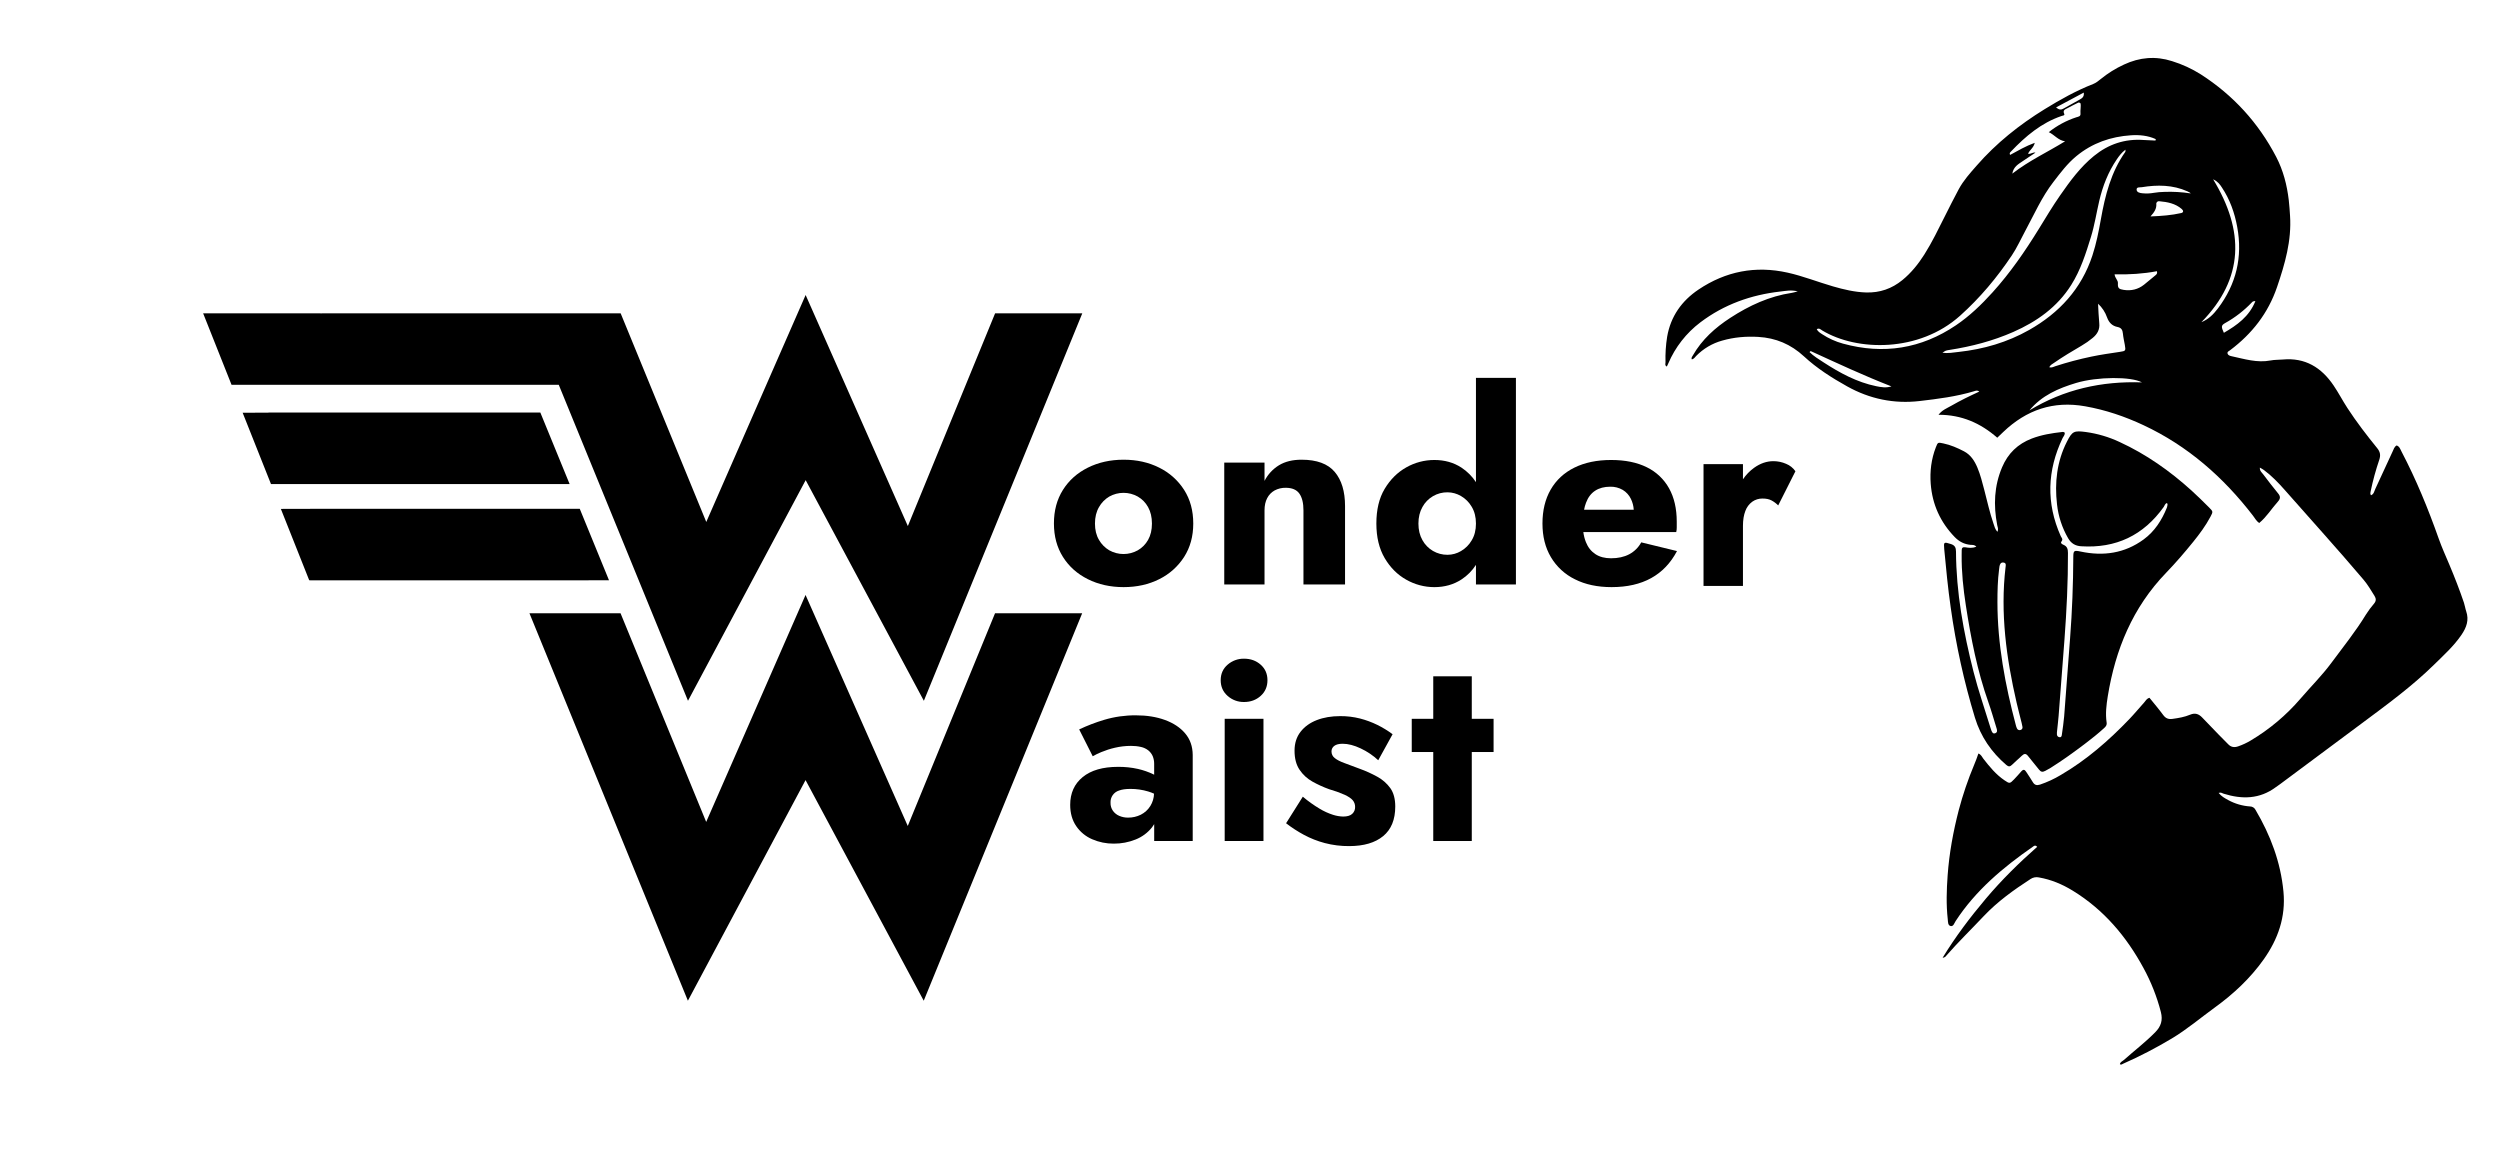 <?xml version="1.0" encoding="UTF-8"?> <svg xmlns="http://www.w3.org/2000/svg" width="3753" height="1728" viewBox="0 0 3753 1728" fill="none"><path d="M1595.68 735.444C1604.68 721.124 1617.14 709.991 1633.06 702.044C1648.97 694.098 1666.86 690.121 1686.74 690.114C1706.62 690.114 1724.45 694.091 1740.23 702.044C1755.51 709.552 1768.43 721.104 1777.61 735.444C1786.75 749.764 1791.32 766.598 1791.32 785.944C1791.32 805.038 1786.75 821.738 1777.61 836.044C1768.43 850.385 1755.5 861.939 1740.23 869.454C1724.45 877.408 1706.62 881.384 1686.74 881.384C1666.86 881.384 1648.96 877.408 1633.06 869.454C1617.14 861.494 1604.68 850.358 1595.68 836.044C1586.67 821.731 1582.16 805.031 1582.16 785.944C1582.13 766.598 1586.64 749.764 1595.68 735.444ZM1649.76 810.444C1653.48 816.935 1658.82 822.346 1665.27 826.144C1671.8 829.796 1679.16 831.714 1686.64 831.714C1694.13 831.714 1701.49 829.796 1708.02 826.144C1714.52 822.419 1719.88 816.991 1723.53 810.444C1727.37 803.684 1729.29 795.531 1729.29 785.984C1729.29 776.438 1727.37 768.221 1723.53 761.334C1719.93 754.698 1714.56 749.191 1708.02 745.424C1701.49 741.772 1694.13 739.854 1686.64 739.854C1679.16 739.854 1671.8 741.772 1665.27 745.424C1658.78 749.264 1653.43 754.754 1649.76 761.334C1645.76 768.221 1643.76 776.438 1643.76 785.984C1643.76 795.531 1645.76 803.671 1649.76 810.404V810.444Z" fill="black"></path><path d="M1950.62 741.014C1946.5 735.181 1939.67 732.264 1930.14 732.264C1924.32 732.145 1918.56 733.522 1913.43 736.264C1908.66 738.925 1904.78 742.941 1902.3 747.804C1899.63 752.844 1898.3 758.941 1898.3 766.094V877.434H1837.85V694.484H1898.3V721.924C1903.22 712.255 1910.72 704.136 1919.97 698.464C1929.11 692.891 1940.45 690.108 1953.97 690.114C1976.75 690.114 1993.32 696.211 2003.67 708.404C2014.01 720.598 2019.18 737.698 2019.18 759.704V877.404H1956.75V766.064C1956.77 755.191 1954.72 746.841 1950.62 741.014Z" fill="black"></path><path d="M2215.7 567.264V723.784C2210.02 715.128 2202.64 707.724 2194 702.024C2182.23 694.344 2168.64 690.514 2153.24 690.534C2138.47 690.513 2123.94 694.338 2111.1 701.634C2097.84 709.094 2087.1 719.804 2078.68 733.834C2070.26 747.864 2066.2 765.254 2066.2 785.964C2066.2 806.344 2070.36 823.63 2078.68 837.824C2087.07 852.024 2097.84 862.824 2111.1 870.244C2123.94 877.558 2138.46 881.404 2153.24 881.404C2168.64 881.404 2182.22 877.554 2194 869.854C2202.69 864.174 2210.09 856.721 2215.7 847.984V877.424H2275.7V567.264H2215.7ZM2209.29 811.204C2205.42 817.867 2199.88 823.407 2193.22 827.274C2187.14 830.897 2180.2 832.824 2173.12 832.854C2165.42 832.954 2157.84 830.96 2151.18 827.085C2144.53 823.21 2139.05 817.6 2135.34 810.854C2131.34 803.787 2129.34 795.5 2129.34 785.994C2129.34 776.487 2131.34 768.204 2135.34 761.144C2139.03 754.373 2144.5 748.739 2151.16 744.846C2157.81 740.954 2165.41 738.951 2173.12 739.054C2180.19 739.113 2187.12 741.037 2193.22 744.634C2199.88 748.501 2205.42 754.04 2209.29 760.704C2213.55 767.774 2215.7 776.164 2215.7 785.994C2215.7 795.824 2213.55 804.194 2209.29 811.204Z" fill="black"></path><path d="M2463.83 814.184C2459.7 821.798 2453.42 828.025 2445.77 832.084C2438.21 836.084 2429.1 838.084 2418.55 838.084C2409.21 838.084 2401.42 836.084 2395.07 831.904C2388.72 827.724 2383.92 821.794 2380.77 813.844C2378.84 808.986 2377.54 803.901 2376.9 798.714H2516.36C2516.91 796.423 2517.17 794.071 2517.13 791.714V783.154C2517.13 763.548 2513.28 746.848 2505.59 733.054C2497.97 719.35 2486.33 708.321 2472.23 701.464C2457.59 694.174 2439.76 690.534 2418.55 690.534C2397.34 690.534 2378.95 694.344 2363.43 702.024C2347.91 709.704 2336.09 720.744 2327.86 735.024C2319.63 749.304 2315.55 766.284 2315.55 785.944C2315.55 805.274 2319.74 822.124 2328.25 836.424C2336.75 850.764 2349.26 862.302 2364.25 869.614C2379.77 877.468 2398.12 881.391 2419.31 881.384C2442.64 881.384 2462.45 876.874 2478.73 867.854C2495.03 858.854 2508.01 845.314 2517.5 827.254L2463.83 814.184ZM2380.94 754.704C2383.96 746.644 2388.55 740.624 2394.69 736.644C2400.76 732.644 2408.33 730.644 2417.33 730.644C2423.87 730.491 2430.32 732.134 2436 735.394C2441.34 738.602 2445.62 743.306 2448.31 748.924C2450.79 754.019 2452.24 759.556 2452.57 765.214H2378.01C2378.67 761.632 2379.65 758.115 2380.94 754.704Z" fill="black"></path><path d="M2695.29 707.434L2669.44 758.744C2666.46 755.714 2663.03 753.161 2659.28 751.174C2655.74 749.294 2651.28 748.414 2645.97 748.414C2640.44 748.304 2635.01 749.969 2630.5 753.164C2625.73 756.667 2622.12 761.509 2620.12 767.074C2617.75 773.154 2616.53 780.614 2616.53 789.334V879.634H2557.33V696.714H2616.53V719.524C2621.03 712.809 2626.7 706.956 2633.27 702.244C2642.54 695.61 2652.21 692.297 2662.27 692.304C2668.83 692.303 2675.31 693.665 2681.32 696.304C2686.96 698.571 2691.82 702.44 2695.29 707.434Z" fill="black"></path><path d="M1779.19 1101.01C1771.77 1092.21 1761.63 1085.51 1748.89 1080.85C1736.15 1076.19 1721.64 1073.85 1705.42 1073.85C1689.22 1073.71 1673.09 1075.99 1657.56 1080.61C1644.71 1084.46 1632.18 1089.27 1620.06 1095.01L1640.39 1135.28C1644.52 1132.96 1648.79 1130.89 1653.18 1129.08C1659.83 1126.31 1666.7 1124.11 1673.73 1122.49C1681.63 1120.65 1689.71 1119.72 1697.83 1119.72C1702.87 1119.67 1707.91 1120.2 1712.83 1121.32C1716.84 1122.18 1720.6 1123.94 1723.83 1126.47C1726.68 1128.77 1728.94 1131.72 1730.42 1135.06C1731.96 1138.8 1732.71 1142.82 1732.63 1146.86V1163.03C1732.25 1162.81 1731.86 1162.59 1731.42 1162.36C1724.09 1158.86 1716.39 1156.18 1708.48 1154.36C1698.61 1152.15 1688.52 1151.09 1678.41 1151.2C1655.53 1151.2 1637.84 1156.32 1625.35 1166.54C1612.85 1176.77 1606.59 1190.65 1606.57 1208.19C1606.57 1220.71 1609.57 1231.35 1615.57 1240.1C1621.51 1248.86 1629.84 1255.72 1639.57 1259.87C1649.8 1264.32 1660.86 1266.56 1672.02 1266.46C1683.23 1266.54 1694.35 1264.43 1704.76 1260.26C1714.46 1256.43 1722.98 1250.11 1729.46 1241.93C1730.65 1240.43 1731.72 1238.83 1732.67 1237.16V1262.47H1790.5V1133.31C1790.38 1120.51 1786.61 1109.77 1779.19 1101.01ZM1726.96 1209.85C1723.48 1215.49 1718.51 1220.05 1712.61 1223.03C1706.66 1225.98 1700.09 1227.49 1693.45 1227.41C1688.94 1227.46 1684.47 1226.57 1680.32 1224.81C1676.49 1223.21 1673.17 1220.59 1670.74 1217.22C1668.25 1213.68 1666.99 1209.42 1667.14 1205.09C1666.91 1201.05 1668.04 1197.05 1670.35 1193.73C1672.66 1190.41 1676.01 1187.95 1679.88 1186.75C1684.14 1185.15 1689.88 1184.32 1697.05 1184.32C1706.03 1184.28 1714.97 1185.57 1723.58 1188.14C1726.61 1189.03 1729.57 1190.14 1732.44 1191.46C1732.25 1197.97 1730.36 1204.31 1726.96 1209.85Z" fill="black"></path><path d="M1842.88 997.823C1849.72 991.855 1858.53 988.647 1867.61 988.823C1877.43 988.823 1885.74 991.823 1892.53 997.823C1899.31 1003.82 1902.71 1011.6 1902.71 1021.15C1902.71 1030.73 1899.31 1038.57 1892.53 1044.67C1885.74 1050.78 1877.43 1053.84 1867.61 1053.85C1858.5 1054.03 1849.67 1050.75 1842.88 1044.67C1835.96 1038.57 1832.51 1030.73 1832.51 1021.15C1832.51 1011.58 1835.96 1003.8 1842.88 997.823ZM1896.72 1079.06V1262.5H1838.5V1079.06H1896.72Z" fill="black"></path><path d="M1981.05 1214.05C1987.38 1217.88 1994.14 1220.96 2001.19 1223.22C2006.09 1224.8 2011.19 1225.67 2016.34 1225.81C2022.45 1225.81 2026.97 1224.49 2029.9 1221.81C2031.34 1220.51 2032.48 1218.91 2033.24 1217.12C2034 1215.33 2034.35 1213.4 2034.29 1211.45C2034.38 1207.74 2033.1 1204.12 2030.7 1201.28C2028.31 1198.5 2024.25 1195.77 2018.53 1193.1C2010.95 1189.78 2003.16 1186.98 1995.2 1184.73C1986.6 1181.62 1978.26 1177.82 1970.28 1173.36C1962.52 1169.06 1955.89 1162.98 1950.94 1155.62C1945.88 1148.18 1943.36 1138.61 1943.37 1126.9C1943.37 1115.74 1946.37 1106.31 1952.37 1098.59C1958.37 1090.88 1966.48 1085.03 1976.7 1081.04C1986.93 1077.04 1998.7 1075.04 2012 1075.04C2022.01 1074.97 2032 1076.18 2041.71 1078.63C2050.65 1080.94 2059.33 1084.15 2067.63 1088.2C2075.68 1092.17 2083.35 1096.86 2090.56 1102.2L2069.02 1141.28C2061.21 1134.04 2052.34 1128.06 2042.7 1123.53C2032.86 1118.87 2023.82 1116.53 2015.58 1116.53C2010 1116.53 2005.81 1117.6 2003.02 1119.73C2001.69 1120.68 2000.62 1121.94 1999.89 1123.4C1999.16 1124.86 1998.8 1126.47 1998.84 1128.1C1998.82 1130.05 1999.26 1131.97 2000.13 1133.71C2001 1135.45 2002.27 1136.95 2003.84 1138.1C2007.17 1140.77 2011.96 1143.23 2018.2 1145.48C2024.44 1147.74 2032.08 1150.59 2041.13 1154.05C2050.28 1157.33 2059.14 1161.35 2067.65 1166.05C2075.36 1170.23 2082.04 1176.09 2087.19 1183.19C2092.09 1190.11 2094.55 1199.29 2094.56 1210.71C2094.56 1230.39 2088.51 1245.21 2076.42 1255.17C2064.32 1265.13 2047.38 1270.13 2025.58 1270.17C2013.13 1270.28 2000.73 1268.74 1988.69 1265.58C1977.8 1262.7 1967.3 1258.55 1957.38 1253.22C1948.01 1248.18 1939.08 1242.37 1930.66 1235.87L1955.78 1195.99C1963.69 1202.7 1972.14 1208.74 1981.05 1214.05Z" fill="black"></path><path d="M2242.16 1079.08V1128.93H2209.43V1262.52H2151.6V1128.93H2119.31V1079.08H2151.6V1015.27H2209.43V1079.08H2242.16Z" fill="black"></path><path d="M1624.55 920.634L1386.71 1502.29L1209.29 1171.09L1032.66 1502.29L794.817 920.634H931.567L1060.13 1233.88L1209.29 893.164L1362.74 1239.96L1493.75 920.634H1624.55Z" fill="black"></path><path d="M813.497 726.714V726.654H855.117L811.167 619.334H403.047V619.514C390.134 619.514 377.2 619.534 364.247 619.574L406.817 726.714H813.497Z" fill="black"></path><path d="M1493.86 470.364L1362.86 789.714L1209.42 442.874L1060.26 783.584L931.727 470.364H483.177V470.424C423.764 470.364 364.354 470.344 304.947 470.364L347.597 577.674H838.817L1032.82 1052.03L1209.47 720.804L1386.9 1052.03L1624.74 470.364H1493.86Z" fill="black"></path><path d="M465.567 871.104V871.164H883.617V871.104H914.237L870.347 763.844H465.567V763.914C450.977 763.964 436.277 763.964 421.627 763.964L464.197 871.104H465.567Z" fill="black"></path><path d="M2969.96 1131.18C2974.21 1132.81 2975.3 1136.28 2977.31 1138.86C2986.68 1150.93 2996.31 1162.74 3009.13 1171.4C3016.84 1176.61 3017.13 1176.56 3023.55 1169.94C3027.32 1166.05 3030.91 1161.94 3034.45 1157.88C3037.21 1154.67 3039.45 1155.06 3041.57 1158.47C3044.85 1163.61 3048.44 1168.56 3051.48 1173.84C3054.16 1178.49 3057.48 1179.46 3062.48 1177.84C3073.39 1174.16 3083.86 1169.31 3093.72 1163.37C3132.38 1140.8 3165.72 1111.71 3196.55 1079.53C3204.27 1071.46 3211.39 1062.81 3218.86 1054.53C3221.06 1052.09 3222.45 1048.73 3226.79 1047.53C3233.61 1056.01 3240.86 1064.47 3247.44 1073.43C3251.13 1078.43 3255.2 1080.02 3261.27 1079.2C3270.36 1077.97 3279.43 1076.44 3287.84 1072.89C3295.37 1069.72 3300.84 1071.81 3305.95 1077.16C3314.15 1085.72 3322.38 1094.26 3330.63 1102.76C3335.35 1107.61 3340.24 1112.31 3344.92 1117.21C3349.18 1121.67 3354.03 1122.42 3359.74 1120.49C3366.48 1118.19 3372.95 1115.18 3379.04 1111.49C3407.02 1094.81 3432.12 1073.7 3453.34 1048.99C3468.76 1030.99 3485.67 1014.31 3499.8 995.182C3517.5 971.182 3536.28 948.042 3551.8 922.492C3555.43 916.767 3559.47 911.316 3563.9 906.182C3567.23 902.182 3567.24 898.752 3564.49 894.352C3559.29 886.042 3554.42 877.642 3547.99 870.062C3509.42 824.602 3469.39 780.422 3430 735.702C3420.37 724.782 3410.26 714.272 3398.5 705.532C3396.91 704.352 3395.1 703.472 3392.5 701.962C3392.13 706.962 3395.37 709.232 3397.41 711.912C3404.81 721.602 3412.12 731.362 3419.91 740.742C3423.71 745.332 3423.41 748.742 3419.59 753.012C3410.11 763.482 3402.79 775.862 3391.49 785.162C3387.15 782.162 3385.02 777.822 3382.2 774.162C3337.71 716.372 3284.29 669.402 3217.79 638.272C3189.79 625.162 3160.86 615.352 3130.24 609.922C3082.35 601.422 3042.08 615.342 3007.47 648.332L2998.27 657.112C2973.27 635.212 2944.75 622.572 2910.11 622.662C2915.5 615.512 2922.73 612.882 2929.11 609.212C2935.87 605.339 2942.72 601.656 2949.68 598.162C2956.57 594.672 2963.61 591.492 2971.26 587.862C2968.26 585.342 2965.8 586.642 2963.45 587.342C2936.74 595.342 2909.15 598.852 2881.67 602.042C2843.34 606.482 2806.94 598.982 2772.98 580.042C2749.81 567.142 2727.49 552.922 2708.06 534.942C2688.47 516.822 2665.89 507.292 2639.56 505.762C2621.15 504.682 2602.99 506.222 2585.24 511.332C2570.47 515.446 2557.05 523.379 2546.31 534.332C2544.47 536.212 2543.11 538.752 2539.81 539.582C2538.5 537.002 2540.38 535.242 2541.4 533.442C2555.03 509.602 2574.9 491.862 2597.56 477.132C2625.92 458.682 2656.19 444.672 2690.05 439.602C2692.35 439.252 2694.59 438.472 2698.79 437.412C2688.69 434.912 2680.55 436.742 2672.51 437.662C2628.57 442.662 2588.18 457.032 2552.67 483.872C2531.47 499.89 2514.84 521.179 2504.42 545.622C2503.76 547.132 2503.04 548.622 2502.26 550.262C2498.88 548.572 2500.26 545.932 2500.26 543.892C2499.87 531.016 2500.7 518.132 2502.74 505.412C2508.02 474.972 2524.6 451.622 2549.82 434.682C2590.66 407.252 2635.39 398.532 2683.61 409.302C2706.79 414.472 2728.86 423.302 2751.6 429.902C2767.88 434.612 2784.28 438.542 2801.4 439.052C2822.02 439.672 2840.04 433.402 2855.88 420.432C2869.13 409.592 2879.71 396.432 2888.82 382.042C2900.44 363.682 2909.81 344.122 2919.55 324.772C2926.41 311.172 2933.2 297.522 2940.42 284.122C2947.54 270.902 2957.58 259.772 2967.42 248.552C2996.85 214.842 3031.42 187.322 3069.42 163.902C3092.81 149.492 3116.69 136.142 3142.31 126.082C3146.5 124.442 3149.9 121.712 3153.31 118.902C3164.08 110.107 3175.91 102.715 3188.54 96.902C3211.98 85.952 3235.94 83.842 3260.71 91.782C3275.93 96.488 3290.46 103.179 3303.93 111.682C3352.6 143.015 3390.3 184.312 3417.05 235.572C3427.66 255.982 3433.24 277.872 3435.91 300.572C3436.82 308.302 3437.29 316.082 3437.81 323.852C3440.31 361.202 3430.15 396.152 3418.28 430.982C3404.89 470.232 3380.75 501.042 3347.95 525.652C3346.16 527.002 3343.17 527.992 3344.03 530.862C3344.74 533.232 3347.33 534.172 3349.7 534.682C3369.14 538.832 3388.31 545.062 3408.7 541.112C3414.64 539.952 3420.85 540.262 3426.92 539.702C3460.55 536.632 3484.91 551.632 3503.2 578.702C3510.6 589.632 3516.67 601.352 3523.88 612.442C3537.59 633.512 3552.88 653.362 3568.65 672.782C3573.28 678.482 3574 683.492 3571.74 690.272C3566.5 705.663 3562.21 721.359 3558.88 737.272C3558.48 739.272 3557.78 741.272 3559.29 743.492C3563.69 741.882 3564.18 737.492 3565.77 734.052C3574.52 715.352 3583.06 696.552 3591.77 677.852C3593.31 674.562 3594.24 670.732 3597.86 668.682C3602.25 670.242 3603.34 674.422 3605.18 677.922C3627.23 719.982 3645.17 763.822 3660.97 808.542C3665.72 821.972 3671.6 834.902 3677.12 848.002C3685 866.712 3692.36 885.632 3698.88 904.862C3700.28 909.022 3700.81 913.472 3702.24 917.612C3706.82 930.822 3702.61 942.082 3695.24 952.922C3683.67 969.922 3668.58 983.522 3654.08 997.752C3620.61 1030.61 3582.82 1058.15 3545.32 1086.05L3423.03 1177.05C3420.86 1178.66 3418.57 1180.12 3416.4 1181.74C3392.15 1199.74 3365.71 1200.13 3338.14 1191.5C3335.98 1190.82 3334.14 1189.04 3330.61 1190.34C3334.61 1195.42 3339.85 1198.26 3344.98 1201.06C3355.11 1206.6 3366.32 1209.87 3377.84 1210.64C3379.51 1210.66 3381.15 1211.14 3382.57 1212.02C3384 1212.9 3385.15 1214.15 3385.92 1215.64C3408.38 1253.71 3423.74 1294.14 3427.92 1338.5C3431.56 1376.55 3419.73 1410 3398.12 1440.44C3378.12 1468.6 3353.12 1491.96 3325.29 1512.14C3303.63 1527.83 3283.24 1545.24 3260.2 1559.03C3236.66 1573.13 3212.28 1585.78 3187.2 1596.88C3185.76 1597.52 3184.37 1598.96 3182.41 1597.6C3182.87 1594.14 3186.14 1593.22 3188.25 1591.33C3203.93 1577.38 3220.64 1564.63 3235.43 1549.62C3244.12 1540.79 3247.04 1531.56 3243.92 1519.33C3238.01 1496.37 3229.28 1474.23 3217.92 1453.41C3192.16 1405.8 3158.17 1365.61 3111.56 1337.05C3095.87 1327.43 3079.12 1320.38 3060.82 1317.19C3058.68 1316.73 3056.48 1316.69 3054.33 1317.1C3052.19 1317.5 3050.14 1318.33 3048.33 1319.54C3023 1335.96 2998.62 1353.4 2977.73 1375.54C2959.17 1395.26 2939.73 1414.13 2921.9 1434.54C2921.28 1435.49 2920.45 1436.29 2919.46 1436.85C2918.48 1437.42 2917.37 1437.74 2916.23 1437.79C2935.85 1405.68 2957.79 1376.79 2981.23 1348.99C3004.67 1321.19 3030.82 1295.44 3058.23 1271.26C3055.08 1267.9 3053.15 1270.13 3051.43 1271.32C3006.9 1302.22 2965.84 1336.71 2935.81 1382.68C2933.86 1385.68 2932.5 1390.95 2928.53 1390.21C2923.93 1389.35 2924.42 1383.9 2923.97 1379.97C2921.49 1357.97 2922.22 1336.07 2923.8 1314.06C2926.17 1280.84 2932.19 1248.31 2940.48 1216.14C2946.63 1192.91 2954.38 1170.13 2963.67 1147.96C2966.14 1142.54 2967.92 1136.86 2969.96 1131.18ZM3235.84 210.992C3235.98 210.272 3236.11 209.562 3236.25 208.852C3224.43 203.432 3211.43 202.252 3198.96 203.092C3168.66 205.092 3140.9 214.712 3116.96 234.442C3103.42 245.602 3093.19 259.392 3082.65 273.022C3064.93 295.942 3053.42 322.462 3039.74 347.722C3033.3 359.622 3027.74 372.092 3020.24 383.292C2997.97 416.582 2972.48 447.102 2942.47 473.982C2880.71 529.292 2787.82 527.512 2735.63 496.172C2733.32 494.782 2730.97 491.962 2727.3 494.172C2729.07 497.852 2732.36 499.702 2735.42 501.722C2745.05 508.056 2755.62 512.828 2766.74 515.862C2827.42 532.522 2884.04 523.562 2936.25 488.332C2956.85 474.432 2974.61 457.242 2991.25 438.862C3017.69 409.622 3039.94 377.312 3060.56 343.862C3071.03 326.862 3081.23 309.692 3092.66 293.312C3107.58 271.862 3122.89 250.862 3143.42 234.152C3165.15 216.452 3189.74 208.152 3217.77 210.152C3223.75 210.542 3229.8 210.702 3235.84 210.992ZM3190.76 224.652C3184.69 229.342 3181.18 234.202 3177.76 239.162C3164.81 258.162 3156.65 279.162 3151.42 301.432C3147.17 319.532 3144.42 337.962 3138.9 355.792C3131.23 380.712 3123.37 405.512 3109.31 427.792C3088.31 461.152 3057.59 482.792 3022.32 498.352C2991.87 511.742 2959.8 520.132 2926.91 525.242C2920.81 526.192 2920.81 526.172 2916.02 529.582C2924.35 530.752 2932.35 529.192 2940.39 528.312C2977.81 524.222 3013.39 513.912 3046.21 495.312C3091.4 469.702 3124.68 433.662 3141.14 383.482C3146.96 365.752 3150.56 347.482 3153.83 329.182C3160.22 293.302 3169.02 258.352 3190.52 227.982C3190.75 227.782 3190.63 227.352 3190.76 224.652ZM3149.61 455.942C3150.18 465.672 3150.43 475.452 3151.41 485.142C3152.41 494.582 3148.59 501.492 3141.6 507.232C3136.39 511.557 3130.83 515.45 3124.98 518.872C3110.98 527.042 3096.98 535.402 3083.63 544.652C3081.03 546.462 3077.85 547.782 3076.45 551.372C3080.15 552.372 3082.9 550.592 3085.63 549.702C3103.32 543.95 3121.31 539.163 3139.52 535.362C3153.77 532.362 3168.15 530.362 3182.52 528.202C3191.08 526.932 3191.34 526.532 3189.78 517.732C3188.78 512.062 3187.42 506.432 3186.9 500.732C3186.4 495.332 3184.55 491.992 3178.79 490.852C3170.89 489.292 3165.99 484.382 3163.15 476.582C3160.41 468.689 3155.76 461.598 3149.61 455.942ZM3055.68 229.112C3049.27 233.392 3042.81 237.582 3036.47 241.952C3030.13 246.322 3022.62 250.162 3020.87 260.672C3046.08 241.102 3073.81 228.352 3100.11 212.112C3089.75 210.802 3084.12 202.282 3075.61 198.372C3087.96 188.53 3101.98 180.975 3116.99 176.062C3119.71 175.192 3123.63 174.892 3123.23 170.712C3122.69 165.182 3124.34 159.522 3123.23 155.012C3121.15 153.432 3120.14 153.942 3119.28 154.382C3114.14 156.942 3108.97 159.472 3103.94 162.252C3100.67 164.062 3096.07 165.012 3098.83 170.982C3099.99 173.472 3096.5 173.552 3094.74 174.152C3064.37 184.482 3040.8 204.542 3019.09 227.232C3017.88 228.492 3015.94 229.872 3017.64 232.532C3029.34 226.182 3040.79 219.412 3054.57 214.392C3052.87 222.112 3046.7 225.142 3044.52 230.892C3048.98 231.522 3051.37 228.242 3055.68 229.112ZM3046.5 616.112C3098.49 584.482 3155.1 571.952 3215.42 574.032C3199.62 565.142 3148.59 565.322 3116.71 574.882C3090.2 582.862 3064.95 593.662 3046.5 616.152V616.112ZM3304.67 483.692C3315.38 479.412 3322.93 471.742 3329.48 463.102C3357.17 426.549 3366.84 385.699 3358.48 340.552C3354.6 319.382 3347.48 299.402 3335.48 281.382C3332.6 277.062 3329.72 272.602 3322.35 269.162C3369.41 346.542 3369.11 417.862 3304.67 483.732V483.692ZM2839.44 580.042C2798.22 564.042 2758.44 545.412 2718.53 527.182C2718.37 527.149 2718.2 527.148 2718.04 527.179C2717.88 527.21 2717.73 527.272 2717.6 527.362C2717.34 527.512 2717.17 527.822 2716.5 528.602C2722.77 534.702 2730.23 539.242 2737.49 543.952C2762.01 559.872 2787.49 573.762 2816.49 579.742C2823.92 581.272 2831.5 582.592 2839.44 580.042ZM3174.42 411.902C3175.13 418.112 3179.78 420.312 3179.42 425.532C3178.97 432.662 3181.12 434.132 3188.18 435.192C3199.39 436.882 3209.63 434.472 3218.59 427.402C3224.4 422.812 3230.09 418.062 3235.74 413.282C3237.22 412.032 3239 410.722 3237.98 407.112C3217.34 411.052 3196.35 412.312 3174.32 411.862L3174.42 411.902ZM3228.42 324.902C3245.42 324.242 3260.07 323.082 3274.41 319.832C3278.26 318.962 3277.88 316.062 3275.31 313.832C3265.64 305.402 3253.74 303.202 3241.51 302.092C3240.91 301.987 3240.3 302.025 3239.72 302.203C3239.14 302.382 3238.61 302.696 3238.18 303.119C3237.75 303.542 3237.42 304.063 3237.23 304.637C3237.04 305.212 3236.98 305.824 3237.08 306.422C3237.47 313.162 3234.2 318.452 3228.35 324.862L3228.42 324.902ZM3288.8 290.392C3288.36 289.9 3287.87 289.458 3287.33 289.072C3286.18 288.39 3284.99 287.775 3283.76 287.232C3261.66 277.402 3238.63 277.232 3215.31 281.022C3212.37 281.492 3207.13 280.302 3207.49 284.922C3207.79 288.862 3212.56 289.862 3216.35 290.162C3222.07 290.715 3227.84 290.48 3233.5 289.462C3238.49 288.627 3243.54 288.169 3248.6 288.092C3262.02 287.543 3275.46 288.304 3288.73 290.362L3288.8 290.392ZM3385.9 452.012C3382.41 451.922 3381.45 452.942 3380.53 453.912C3368.84 466.208 3355.35 476.66 3340.53 484.912C3334.33 488.412 3334.23 490.412 3338.47 499.622C3358.27 488.092 3376.41 475.332 3385.83 451.982L3385.9 452.012ZM3086.61 161.192C3091.49 165.612 3094.73 164.772 3098.25 162.742C3106.15 158.182 3114.19 153.872 3122.15 149.412C3125.66 147.412 3129.01 145.322 3128.15 138.992L3086.61 161.192Z" fill="black"></path><path d="M2966.89 820.612C2963.73 817.432 2960.89 818.182 2958.29 817.942C2948.8 817.062 2941.12 813.142 2934.39 806.192C2912.78 783.846 2900.78 757.246 2898.4 726.392C2896.97 707.602 2899.23 689.192 2906.09 671.512C2909.09 663.802 2909.14 663.952 2917.18 665.612C2928.24 667.902 2938.48 672.362 2948.38 677.532C2958.48 682.812 2964.3 691.992 2968.56 702.192C2973.01 712.842 2975.79 724.022 2978.72 735.192C2983.18 752.192 2986.89 769.432 2992.63 786.102C2994.03 790.162 2994.96 794.472 2998.46 798.352C3000.52 794.352 2998.77 791.252 2998.17 788.122C2992.48 758.542 2993.61 729.582 3005.54 701.442C3014.35 680.652 3029 666.442 3050.18 658.312C3064.92 652.682 3080.18 650.252 3095.64 648.512C3096.32 648.357 3097.03 648.366 3097.71 648.54C3098.38 648.714 3099 649.047 3099.52 649.512C3100.19 652.792 3097.62 655.002 3096.37 657.632C3073.21 706.282 3071.47 755.292 3093.57 804.802C3094.66 807.252 3097.57 809.332 3094.67 812.942C3092.6 815.512 3096.07 817.182 3097.87 817.942C3103.48 820.382 3104.38 824.572 3104.41 830.182C3104.57 873.562 3102.41 916.842 3099.18 960.082C3096.34 998.242 3093.42 1036.39 3090.41 1074.53C3089.83 1081.95 3088.86 1089.34 3088.13 1096.75C3087.82 1098.76 3087.74 1100.79 3087.87 1102.81C3087.95 1103.83 3088.4 1104.79 3089.14 1105.51C3089.87 1106.22 3090.84 1106.65 3091.86 1106.71C3094.72 1106.98 3095.01 1104.71 3095.28 1102.71C3096.49 1093.71 3097.99 1084.62 3098.71 1075.52C3101.81 1036.36 3104.61 997.192 3107.62 958.022C3110.73 917.482 3112.24 876.882 3112.44 836.232C3112.49 826.552 3113.44 825.862 3123.38 827.982C3157.51 835.272 3189.5 830.702 3218.03 809.822C3234.54 797.732 3245.35 780.942 3252.91 762.052C3253.45 760.461 3253.78 758.808 3253.91 757.132C3253.98 756.582 3253.45 755.962 3253.1 755.192C3250.03 755.952 3249.63 759.012 3248.17 761.052C3217.76 803.719 3176.43 823.385 3124.17 820.052C3115.47 819.502 3109.22 815.822 3104.63 807.922C3095.62 792.333 3089.95 775.035 3088 757.132C3084.23 724.522 3087.74 692.882 3102.78 663.192C3110.87 647.242 3113.48 646.192 3131.41 648.552C3148.86 650.964 3165.85 655.99 3181.8 663.462C3221.88 681.882 3257.43 706.992 3289.99 736.462C3298.99 744.642 3307.69 753.232 3316.32 761.852C3322.45 767.982 3322.32 768.172 3318.38 775.632C3311.22 789.162 3302.15 801.402 3292.56 813.272C3279.56 829.352 3266.08 845.042 3251.74 859.892C3201.61 911.832 3175.58 975.052 3164.2 1045.17C3162.09 1058.17 3160.5 1071.41 3162.47 1084.62C3163.09 1088.81 3161.04 1090.9 3158.47 1093.2C3149.47 1101.44 3139.9 1109 3130.19 1116.38C3113.46 1129.09 3096.42 1141.38 3078.66 1152.55C3075.81 1154.36 3072.74 1155.82 3069.78 1157.46C3066.27 1159.4 3063.6 1158.74 3061.07 1155.46C3055.67 1148.46 3049.82 1141.91 3044.47 1134.92C3041.39 1130.92 3038.76 1131.1 3035.36 1134.36C3030.48 1139.06 3025.26 1143.36 3020.42 1148.14C3017.42 1151.06 3015.23 1151.22 3011.89 1148.37C2989.47 1129.18 2973.52 1105.85 2964.81 1077.51C2948.4 1023.43 2936.23 968.143 2928.43 912.162C2924.24 882.972 2921.43 853.692 2918.68 824.382C2917.68 813.382 2918.15 813.382 2928.68 816.702C2934.68 818.612 2936.32 822.142 2936.34 827.962C2936.6 889.332 2947.63 949.232 2962.64 1008.39C2969.87 1036.9 2979.64 1064.76 2988.21 1092.91C2988.58 1094.22 2989.02 1095.5 2989.52 1096.76C2990.62 1099.31 2991.83 1102.09 2995.37 1100.68C2998.74 1099.34 2998.15 1096.37 2997.37 1093.74C2993.29 1080.48 2989.51 1067.12 2984.89 1054.04C2968.25 1006.89 2958.73 958.102 2951.13 908.872C2947.25 883.762 2944.57 858.512 2944.83 833.032C2944.83 830.662 2944.83 828.292 2944.91 825.922C2944.91 822.512 2946.53 821.042 2950.05 821.562C2955.27 822.342 2960.6 823.382 2966.89 820.612ZM2998.55 903.732C2998.55 966.842 3010.19 1028.2 3026.24 1088.91C3026.62 1090.56 3027.2 1092.16 3027.95 1093.67C3028.38 1094.6 3029.14 1095.34 3030.09 1095.75C3031.03 1096.16 3032.09 1096.2 3033.07 1095.87C3033.57 1095.78 3034.05 1095.58 3034.48 1095.3C3034.91 1095.02 3035.28 1094.65 3035.56 1094.23C3035.85 1093.8 3036.05 1093.33 3036.15 1092.83C3036.25 1092.32 3036.26 1091.81 3036.16 1091.3C3035.85 1089.3 3035.44 1087.32 3034.91 1085.36C3032.39 1075.18 3029.68 1065.04 3027.33 1054.82C3011.88 987.822 3002.64 920.372 3010.74 851.482C3011.1 848.482 3012.03 845.002 3007.5 844.482C3003.56 844.002 3002.28 846.882 3001.64 850.082C3001.31 851.732 3001.21 853.432 3000.99 855.082C2998.9 871.232 2998.56 887.472 2998.55 903.732Z" fill="black"></path></svg> 